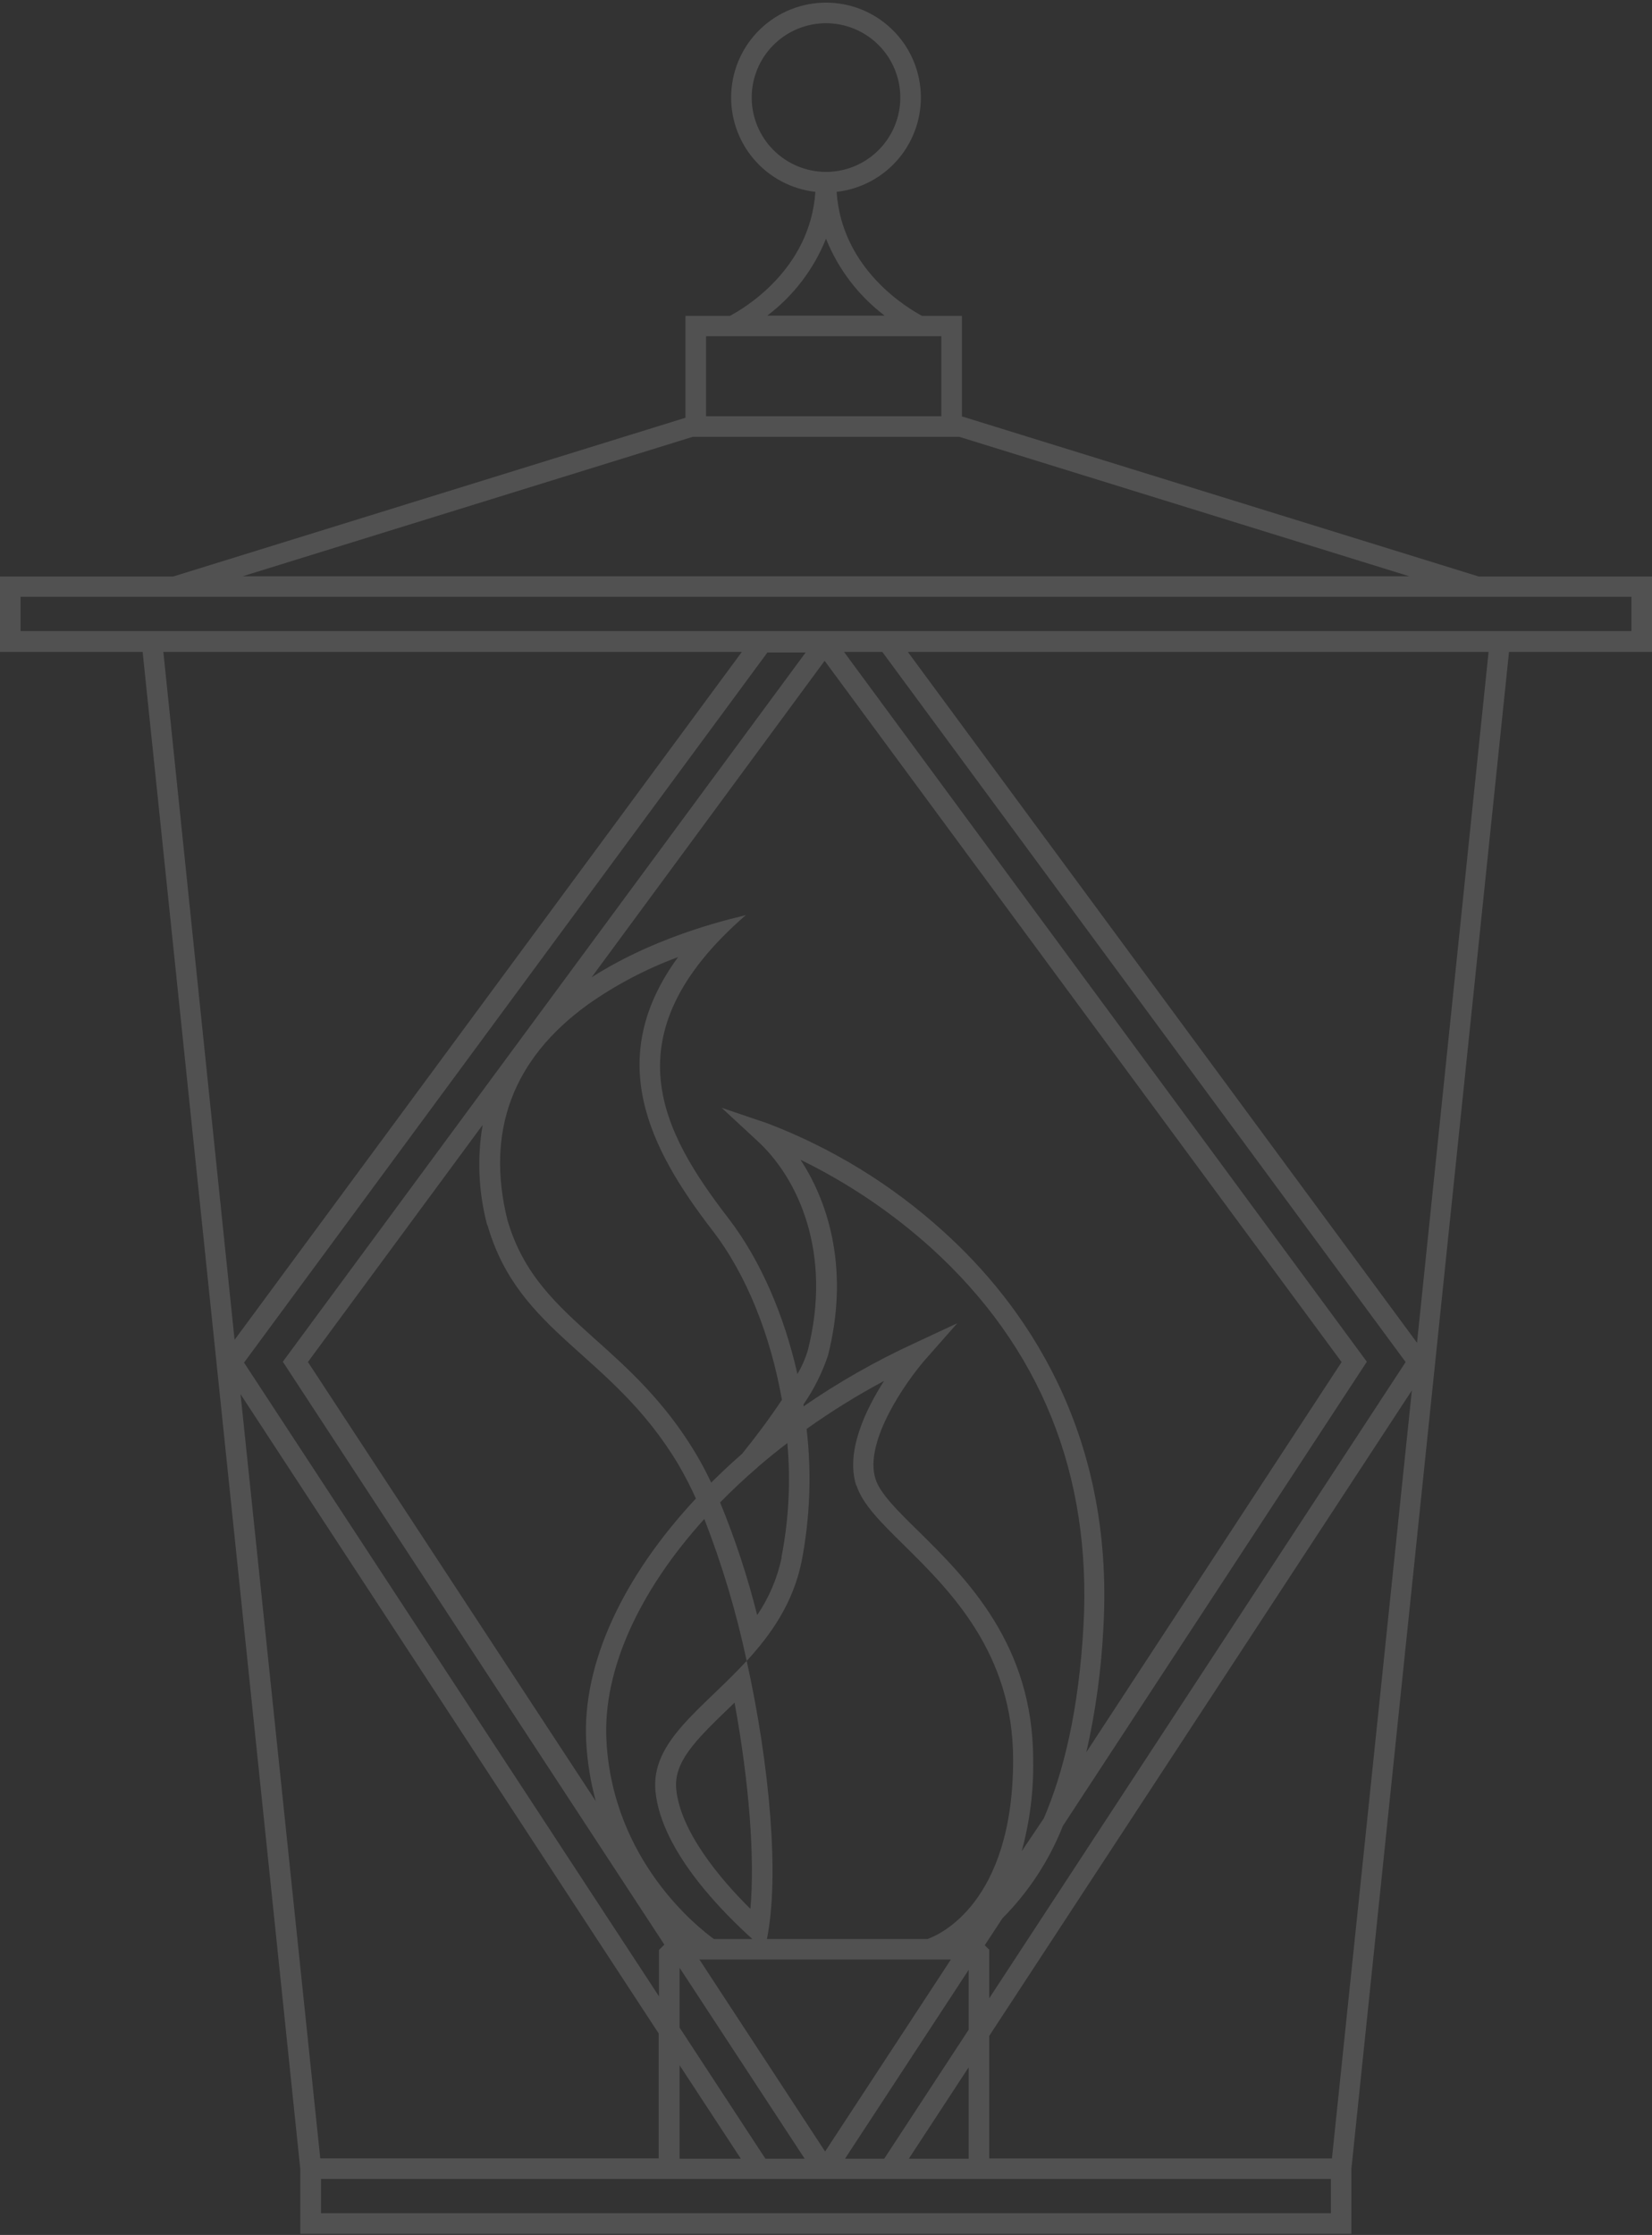 <svg width="420" height="568" viewBox="0 0 420 568" fill="none" xmlns="http://www.w3.org/2000/svg">
<rect x="0" y="0" width="420" height="568" fill="#333333" stroke="none"/>
<path d="M420 165.687V146.515H375.944L245.046 105.977L244.663 105.872H244.558V80.287H234.433C231.192 78.544 214.026 68.715 212.701 48.759C218.825 48.069 224.453 45.06 228.429 40.352C232.404 35.643 234.427 29.59 234.081 23.437C233.736 17.284 231.048 11.496 226.57 7.262C222.092 3.028 216.163 0.669 210 0.669C203.837 0.669 197.908 3.028 193.43 7.262C188.952 11.496 186.264 17.284 185.918 23.437C185.573 29.59 187.595 35.643 191.571 40.352C195.547 45.06 201.175 48.069 207.299 48.759C205.957 68.715 188.773 78.597 185.549 80.287H174.274V106.168L44.039 146.515H0V165.687H36.266L76.349 551.274V567.709H343.564V551.274L383.647 165.687H420ZM191.109 24.812C191.105 21.075 192.21 17.421 194.284 14.312C196.358 11.202 199.307 8.778 202.758 7.346C206.21 5.913 210.009 5.536 213.675 6.263C217.341 6.99 220.708 8.788 223.352 11.43C225.996 14.071 227.797 17.438 228.527 21.103C229.257 24.768 228.884 28.567 227.455 32.021C226.026 35.474 223.604 38.425 220.497 40.502C217.39 42.579 213.737 43.687 210 43.687C204.994 43.683 200.194 41.693 196.653 38.155C193.112 34.617 191.118 29.818 191.109 24.812ZM210 60.663C213.105 68.414 218.262 75.174 224.918 80.217H195.065C201.726 75.176 206.889 68.416 210 60.663ZM179.502 85.446H239.33V105.785H179.502V85.446ZM176.121 111.013H243.879L358.272 146.446H61.71L176.121 111.013ZM5.228 160.388V151.674H414.772V160.388H5.228ZM81.421 548.537L61.153 354.315L167.46 516.783V548.537H81.421ZM209.773 546.795L177.812 497.995H241.753L209.773 546.795ZM217.755 377.512C219.289 382.305 223.942 386.889 229.832 392.692C241.543 404.247 257.577 420.09 257.577 447.191C257.577 483.878 238.511 491.843 235.81 492.784H194.977C198.219 476.872 195.675 448.533 189.837 422.094C178.648 434.294 165.438 442.468 166.641 455.208C168.122 470.719 184.399 486.579 191.3 492.801H181.524C177.62 489.995 155.801 472.968 154.18 442.381C153.204 424.307 162.615 404.212 179.066 386.035C183.626 397.749 187.228 409.814 189.837 422.111C196.023 415.384 201.6 407.472 203.778 396.927C205.943 385.802 206.378 374.409 205.068 363.151C211.366 358.669 217.944 354.594 224.761 350.951C220.021 358.358 214.932 368.955 217.685 377.529L217.755 377.512ZM190.847 485.185C183.005 477.482 172.932 465.352 171.921 454.685C171.276 447.923 176.574 442.485 185.271 434.137L186.752 432.708C190.464 452.942 191.945 472.149 190.778 485.203L190.847 485.185ZM198.724 395.847C197.627 401.081 195.513 406.049 192.503 410.469C190.053 400.71 186.903 391.14 183.075 381.834C186.072 378.784 189.261 375.769 192.642 372.876L192.782 372.719C195.152 370.68 197.627 368.693 200.171 366.741C201.049 376.472 200.539 386.278 198.655 395.864L198.724 395.847ZM188.826 369.338C186.02 371.761 183.371 374.27 180.809 376.797C179.611 374.24 178.285 371.745 176.836 369.321C168.941 356.145 159.617 347.779 151.392 340.424C141.545 331.588 133.041 323.954 128.997 310.029C123.456 287.529 130.322 269.124 149.44 255.304C156.539 250.297 164.261 246.237 172.409 243.226C153.5 269.02 164.985 291.764 181.123 312.696C189.837 323.954 195.936 339.501 198.794 355.761C195.692 360.432 192.102 365.225 188.756 369.355L188.826 369.338ZM123.944 311.371C131.943 339.1 155.435 343.805 172.357 372.005C174.04 374.864 175.564 377.814 176.923 380.841C158.554 400.535 147.958 422.669 149.039 442.642C149.309 447.757 150.127 452.829 151.479 457.77L78.284 346.141L122.706 285.891C121.26 294.375 121.658 303.072 123.874 311.388L123.944 311.371ZM259.738 470.51C261.832 462.925 262.818 455.076 262.665 447.208C262.665 417.911 245.726 401.197 233.353 388.997C228.124 383.891 223.733 379.499 222.6 375.926C219.498 366.306 230.669 350.742 235.217 345.548L243.373 336.294L232.168 341.522C222.436 346.014 213.107 351.332 204.284 357.417C204.275 357.249 204.275 357.08 204.284 356.912C206.92 353.097 209.008 348.932 210.488 344.537C215.821 323.623 211.15 306.386 203.517 294.744C215.538 300.604 226.683 308.113 236.629 317.053C264.513 342.289 277.601 374.689 275.457 413.31C274.255 434.817 270.334 450.572 265.384 462.11L259.738 470.51ZM239.836 312.957C226.767 301.1 211.601 291.785 195.117 285.49L183.458 281.533L192.503 289.899C202.959 299.45 211.673 318.482 205.364 343.248C204.726 345.332 203.843 347.333 202.733 349.208C199.352 334.167 193.287 320.138 185.166 309.593C168.54 287.982 154.441 263.077 189.645 232.542C188.634 232.978 168.488 236.83 150.398 248.385L209.651 167.935L341.089 346.158L276.189 445.309C278.561 434.859 280.013 424.222 280.529 413.519C283.334 363.256 259.947 331.1 239.836 312.957ZM71.905 346.071L168.906 494.213L167.547 495.555V507.371L62.041 346.298L195.1 165.826H204.824L71.905 346.071ZM172.775 524.852L188.355 548.625H172.775V524.852ZM172.775 515.301V500.086L204.58 548.625H194.594L172.775 515.301ZM246.266 500.627V515.842L224.796 548.625H214.827L246.266 500.627ZM246.266 525.393V548.625H231.052L246.266 525.393ZM251.495 517.41L358.952 353.356L338.631 548.555H251.495V517.41ZM251.495 507.86V495.503L250.362 494.37L254.841 487.538C261.51 480.825 266.745 472.826 270.229 464.027L346.509 347.587L347.502 346.071L214.583 165.687H224.325L357.366 346.158L251.495 507.86ZM188.599 165.687L59.636 340.511L41.529 165.687H188.599ZM338.37 562.48H81.612V553.766H338.37V562.48ZM360.259 341.261L230.808 165.687H378.453L360.259 341.261Z" fill="white" fill-opacity="0.15"/>
</svg>
